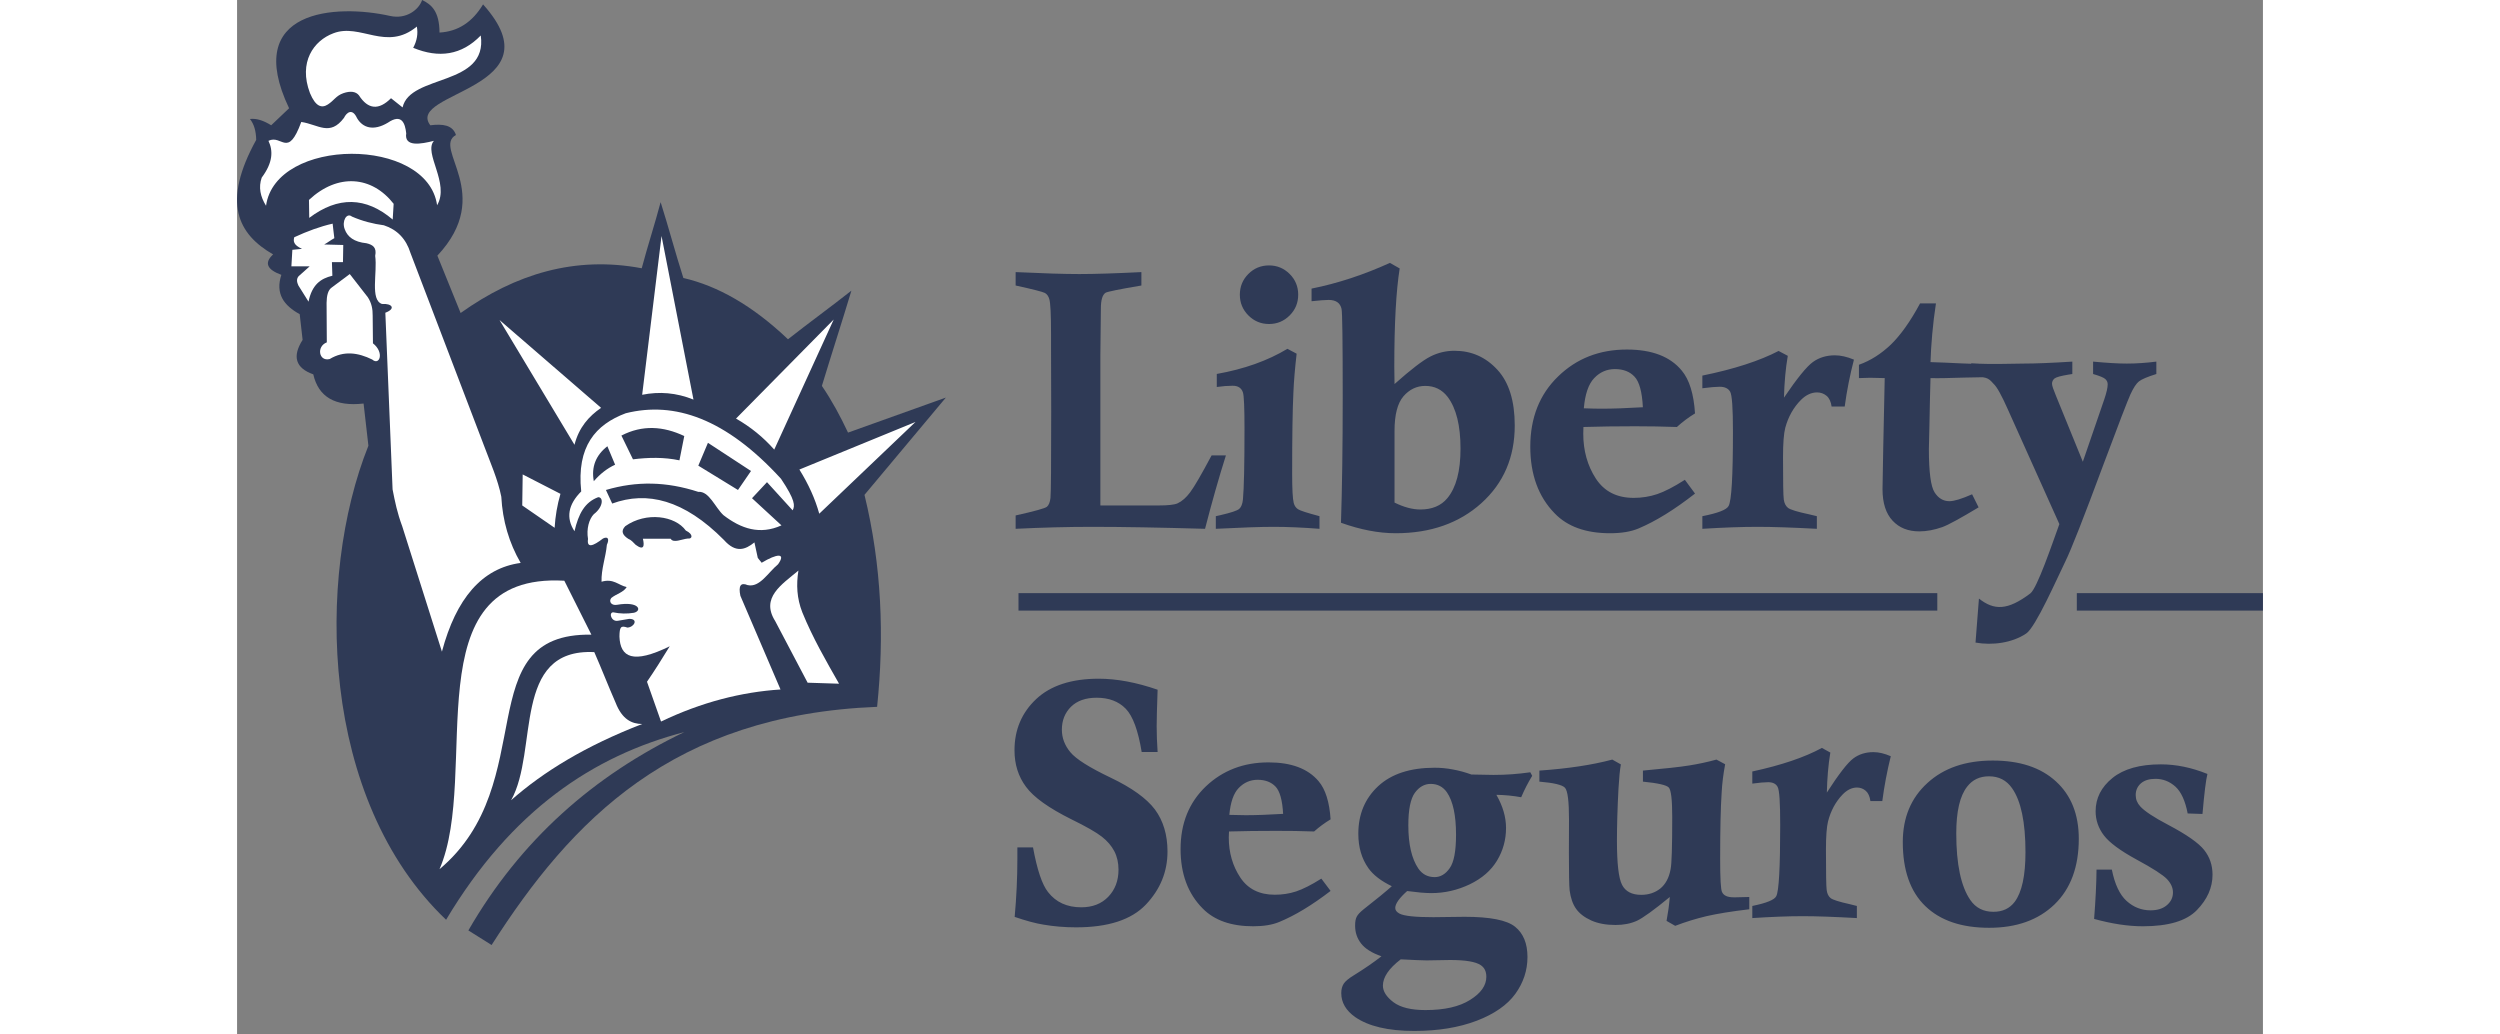<?xml version="1.0" encoding="UTF-8"?>
<svg xmlns="http://www.w3.org/2000/svg" xmlns:xlink="http://www.w3.org/1999/xlink" width="174px" height="72px" viewBox="0 0 141 72" version="1.1">
  <rect x="0" y="0" width="141" height="72" fill="#808080" stroke="none"/>
  <g id="surface1">
    <path style=" stroke:none;fill-rule:evenodd;fill:rgb(18.431%,22.745%,33.725%);fill-opacity:1;" d="M 17.715 65.773 C 23.281 57.066 30.332 49.762 44.547 49.195 C 45.055 44.277 44.867 39.359 43.668 34.441 L 49.332 27.672 L 42.523 30.109 C 41.996 28.988 41.41 27.895 40.703 26.859 C 41.379 24.629 42.086 22.461 42.758 20.23 C 41.301 21.379 39.805 22.461 38.344 23.613 C 35.871 21.262 33.445 19.898 31.062 19.348 C 30.5 17.59 30.039 15.832 29.48 14.07 C 29.074 15.605 28.57 17.137 28.164 18.672 C 23.535 17.797 19.383 19.059 15.559 21.785 L 13.941 17.793 C 17.965 13.504 13.566 10.309 15.234 9.395 C 15.004 8.691 14.309 8.613 13.449 8.719 C 11.676 6.387 22.43 6.219 17.121 0.305 C 16.379 1.543 15.371 2.195 14.09 2.266 C 14.082 0.773 13.52 0.312 12.879 0 C 12.652 0.684 11.77 1.359 10.648 1.109 C 6.902 0.27 0.328 0.625 3.621 7.535 L 2.375 8.719 C 1.883 8.414 1.387 8.223 0.895 8.281 C 1.176 8.629 1.32 9.113 1.332 9.734 C -1.082 14.113 0.07 16.305 2.508 17.707 C 1.84 18.324 2.133 18.781 3.082 19.129 C 2.648 20.445 3.266 21.27 4.359 21.867 L 4.562 23.656 C 3.824 24.816 4.07 25.617 5.305 26.055 C 5.664 27.633 6.832 28.309 8.805 28.086 L 9.141 31.023 C 5.461 40.207 5.781 55.664 14.547 64.016 C 19.094 56.406 24.789 52.605 31.129 50.953 C 24.812 53.98 19.719 58.48 16.098 64.758 Z M 17.715 65.773 "></path>
    <path style=" stroke:none;fill-rule:evenodd;fill:rgb(100%,100%,100%);fill-opacity:1;" d="M 28.195 27.477 C 29.387 27.238 30.574 27.328 31.766 27.812 L 29.543 16.426 Z M 23.484 30.957 L 18.266 22.273 L 25.336 28.387 C 24.484 28.973 23.797 29.742 23.484 30.957 Z M 34.727 29.133 L 41.527 22.238 L 37.387 31.293 C 36.633 30.438 35.75 29.719 34.727 29.133 Z M 39.137 32.68 C 39.777 33.707 40.238 34.73 40.52 35.754 L 47.219 29.367 Z M 27.742 37.918 C 28.328 38.352 28.359 37.977 28.246 37.496 L 30.176 37.496 C 30.379 37.828 30.949 37.52 31.383 37.48 C 31.672 37.531 31.797 37.199 31.234 36.926 C 30.496 35.898 28.477 35.598 27.02 36.621 C 26.684 36.965 26.84 37.246 27.219 37.496 C 27.445 37.586 27.566 37.746 27.742 37.918 Z M 32.102 32.41 L 34.863 34.102 L 35.77 32.781 L 32.773 30.82 Z M 26.75 30.316 L 27.555 31.969 C 28.633 31.836 29.711 31.812 30.789 32.039 L 31.125 30.348 C 29.668 29.66 28.207 29.559 26.75 30.316 Z M 25.773 31.059 C 24.965 31.688 24.648 32.5 24.828 33.492 C 25.277 32.973 25.773 32.59 26.312 32.344 C 26.133 31.914 25.953 31.484 25.773 31.059 Z M 23.484 36.973 C 22.879 36.047 23.035 35.125 23.953 34.203 C 23.621 31.07 24.957 29.547 27.051 28.762 C 30.441 27.914 34.016 29.121 37.859 33.324 C 38.859 34.82 38.836 35.207 38.668 35.52 L 36.883 33.559 L 35.84 34.676 C 36.523 35.305 37.207 35.938 37.891 36.566 C 36.395 37.242 35.082 36.805 33.852 35.855 C 33.27 35.316 32.852 34.168 32.102 34.234 C 29.891 33.516 27.816 33.469 25.672 34.102 L 26.109 35.047 C 28.531 34.16 31.102 34.773 33.887 37.582 C 34.707 38.508 35.367 38.27 36.008 37.75 L 36.242 38.832 L 36.512 39.168 C 37.578 38.527 38.227 38.461 37.656 39.27 C 36.949 39.855 36.375 40.914 35.535 40.723 C 35.051 40.52 34.883 40.77 35.031 41.469 L 37.824 47.988 C 35.098 48.164 32.328 48.871 29.508 50.219 L 28.531 47.449 C 29.059 46.684 29.586 45.84 30.113 44.98 C 27.547 46.242 26.668 45.75 26.613 44.305 C 26.621 43.629 26.711 43.523 27.168 43.68 C 27.641 43.656 27.957 43.062 27.285 43.074 C 26.949 43.141 26.832 43.141 26.496 43.207 C 26.039 43.281 25.855 42.629 26.176 42.617 C 26.652 42.719 27.145 42.73 27.625 42.648 C 28.203 42.508 27.996 41.824 26.445 42.094 C 26.055 42.164 25.852 41.871 26.043 41.621 C 26.402 41.328 26.895 41.234 27.117 40.859 C 26.535 40.734 26.203 40.242 25.367 40.488 C 25.34 39.598 25.664 38.773 25.738 37.918 C 25.918 37.535 25.828 37.305 25.469 37.48 C 24.758 38.031 24.332 38.16 24.426 37.512 C 24.305 36.805 24.5 36.129 24.828 35.789 C 25.504 35.273 25.504 34.598 25.133 34.605 C 24.195 34.957 23.766 35.762 23.484 36.973 Z M 22.508 34.371 C 22.285 35.141 22.148 35.934 22.102 36.734 L 19.848 35.18 L 19.879 33.02 Z M 22.508 34.371 "></path>
    <path style=" stroke:none;fill-rule:evenodd;fill:rgb(100%,100%,100%);fill-opacity:1;" d="M 39.07 39.711 C 37.902 40.691 36.426 41.598 37.453 43.227 L 39.711 47.516 C 40.438 47.539 41.168 47.562 41.898 47.586 C 40.988 45.984 40.066 44.398 39.34 42.617 C 38.957 41.637 38.914 40.691 39.07 39.711 Z M 28.195 50.391 C 27.473 50.383 26.801 50.078 26.344 48.902 C 25.84 47.754 25.367 46.535 24.863 45.387 C 19.094 45.105 21.004 52.258 19.074 55.695 C 21.316 53.715 24.25 51.918 28.195 50.391 Z M 28.195 50.391 "></path>
    <path style=" stroke:none;fill-rule:evenodd;fill:rgb(100%,100%,100%);fill-opacity:1;" d="M 22.777 40.418 C 12.105 39.812 16.984 53.805 14.09 60.496 C 21.25 54.48 16.055 44.035 24.66 44.172 Z M 22.777 40.418 "></path>
    <path style=" stroke:none;fill-rule:evenodd;fill:rgb(100%,100%,100%);fill-opacity:1;" d="M 19.738 39.18 C 18.93 37.785 18.48 36.242 18.391 34.574 C 18.156 33.379 17.621 32.184 17.176 30.988 L 12.07 17.609 C 11.766 16.629 11.148 15.984 10.219 15.68 C 9.477 15.582 8.738 15.395 7.996 15.074 C 7.625 14.773 7.277 15.395 7.492 15.953 C 7.684 16.488 8.145 16.844 9.008 16.93 C 9.461 17.039 9.73 17.23 9.613 17.809 C 9.777 18.98 9.246 20.875 10.086 21.156 C 10.793 21.109 11.07 21.484 10.32 21.766 L 10.824 34.066 C 10.992 34.922 11.141 35.676 11.496 36.633 C 12.418 39.539 13.34 42.445 14.258 45.355 C 15.246 41.652 17.047 39.543 19.738 39.18 Z M 6.652 15.566 C 5.785 15.762 4.891 16.09 3.98 16.512 C 3.906 16.781 3.918 17.051 4.52 17.32 L 3.848 17.387 L 3.781 18.535 L 5.055 18.535 L 4.281 19.227 C 4.109 19.438 4.172 19.652 4.266 19.867 L 4.973 20.996 C 5.215 19.82 5.809 19.387 6.633 19.191 L 6.602 18.246 L 7.371 18.246 L 7.391 17.051 L 6.062 17.016 C 6.293 16.898 6.539 16.695 6.77 16.578 C 6.734 16.215 6.684 15.934 6.652 15.566 Z M 6.652 15.566 "></path>
    <path style=" stroke:none;fill-rule:evenodd;fill:rgb(100%,100%,100%);fill-opacity:1;" d="M 6.246 23.828 L 6.23 21.078 C 6.238 20.582 6.324 20.184 6.602 20 L 7.844 19.074 C 8.262 19.613 8.684 20.152 9.102 20.691 C 9.367 21.094 9.445 21.527 9.438 21.973 L 9.457 23.895 C 10.27 24.535 9.918 25.473 9.406 25.023 C 8.418 24.539 7.434 24.395 6.449 24.988 C 5.691 25.184 5.508 24.113 6.246 23.828 Z M 5.023 15.164 L 5.004 13.914 C 7.016 12.035 9.383 12.246 10.898 14.184 L 10.832 15.281 C 8.961 13.691 7.027 13.652 5.023 15.164 Z M 5.023 15.164 "></path>
    <path style=" stroke:none;fill-rule:evenodd;fill:rgb(100%,100%,100%);fill-opacity:1;" d="M 2.016 14.32 C 1.621 13.688 1.48 13.039 1.715 12.363 C 2.5 11.309 2.516 10.5 2.184 9.801 C 3.125 9.336 3.527 11.062 4.469 8.488 C 5.668 8.668 6.457 9.508 7.441 8.203 C 7.609 7.852 8.012 7.488 8.348 8.219 C 8.742 8.898 9.492 9.141 10.496 8.539 C 11.461 7.883 11.695 8.578 11.773 9.281 C 11.625 10.246 12.789 10.031 13.703 9.801 C 12.953 10.641 14.824 12.758 13.922 14.285 C 13.246 9.484 2.68 9.527 2.016 14.32 Z M 5.074 6.48 C 4.258 4.328 5.332 2.828 6.703 2.316 C 8.586 1.586 10.391 3.605 12.512 1.848 C 12.605 2.34 12.523 2.836 12.258 3.328 C 14.043 4.066 15.625 3.848 16.961 2.469 C 17.469 6.043 12.035 5.141 11.52 7.477 C 11.25 7.262 10.984 7.051 10.715 6.836 C 9.859 7.691 9.113 7.621 8.48 6.633 C 8.266 6.367 7.891 6.316 7.402 6.484 C 6.887 6.66 6.746 7 6.316 7.273 C 5.898 7.543 5.473 7.438 5.074 6.48 Z M 5.074 6.48 "></path>
    <path style=" stroke:none;fill-rule:evenodd;fill:rgb(18.431%,22.745%,33.725%);fill-opacity:1;" d="M 54.188 19.871 L 54.188 18.938 C 56.082 19.027 57.562 19.074 58.621 19.074 C 59.699 19.074 61.141 19.027 62.941 18.938 L 62.941 19.871 C 61.414 20.129 60.586 20.297 60.449 20.375 C 60.23 20.516 60.121 20.879 60.121 21.469 L 60.086 24.707 L 60.086 35.18 L 64.129 35.18 C 64.793 35.18 65.238 35.133 65.461 35.031 C 65.766 34.891 66.059 34.633 66.336 34.262 C 66.617 33.891 67.113 33.035 67.828 31.695 L 68.824 31.695 C 68.332 33.246 67.848 34.953 67.371 36.805 C 64.227 36.715 61.605 36.668 59.516 36.668 C 57.809 36.668 56.031 36.715 54.188 36.805 L 54.188 35.875 C 55.508 35.582 56.23 35.379 56.363 35.273 C 56.496 35.16 56.578 34.957 56.613 34.66 C 56.648 34.359 56.664 32.348 56.664 28.621 L 56.652 24.039 L 56.652 23.23 C 56.652 21.891 56.613 21.082 56.531 20.816 C 56.473 20.613 56.371 20.473 56.227 20.391 C 56.082 20.312 55.402 20.137 54.188 19.871 Z M 54.188 19.871 "></path>
    <path style=" stroke:none;fill-rule:evenodd;fill:rgb(18.431%,22.745%,33.725%);fill-opacity:1;" d="M 68.188 26.934 L 68.188 26.027 C 70.082 25.691 71.723 25.109 73.105 24.277 L 73.746 24.617 C 73.629 25.633 73.551 26.543 73.52 27.336 C 73.461 28.52 73.434 30.395 73.434 32.953 C 73.434 34.031 73.469 34.715 73.543 35.004 C 73.594 35.199 73.691 35.344 73.84 35.441 C 73.984 35.539 74.484 35.699 75.336 35.926 L 75.336 36.805 C 74.176 36.715 73.113 36.668 72.152 36.668 C 71.23 36.668 69.891 36.715 68.121 36.805 L 68.121 35.926 L 68.453 35.852 C 69.188 35.68 69.621 35.539 69.754 35.414 C 69.891 35.293 69.973 35.078 70.008 34.77 C 70.082 33.969 70.117 32.324 70.117 29.828 C 70.117 28.387 70.082 27.547 70.008 27.312 C 69.902 27 69.668 26.848 69.293 26.848 C 68.965 26.848 68.598 26.875 68.188 26.934 Z M 71.824 18.473 C 72.387 18.473 72.863 18.672 73.262 19.07 C 73.66 19.469 73.855 19.949 73.855 20.512 C 73.855 21.074 73.66 21.555 73.262 21.953 C 72.863 22.352 72.387 22.551 71.824 22.551 C 71.266 22.551 70.785 22.352 70.387 21.953 C 69.992 21.555 69.793 21.074 69.793 20.512 C 69.793 19.949 69.988 19.469 70.383 19.07 C 70.777 18.672 71.258 18.473 71.824 18.473 Z M 80.559 34.98 C 81.211 35.301 81.809 35.461 82.355 35.461 C 83.172 35.461 83.797 35.199 84.23 34.68 C 84.848 33.938 85.152 32.793 85.152 31.227 C 85.152 29.625 84.859 28.426 84.258 27.625 C 83.863 27.113 83.344 26.859 82.699 26.859 C 82.102 26.859 81.598 27.102 81.18 27.582 C 80.766 28.066 80.559 28.871 80.559 29.992 Z M 74.785 20.965 L 74.785 20.086 C 76.598 19.723 78.418 19.125 80.238 18.297 L 80.918 18.684 C 80.668 20.258 80.543 22.531 80.543 25.508 C 80.543 25.789 80.551 26.195 80.559 26.73 C 81.699 25.715 82.535 25.074 83.059 24.812 C 83.578 24.547 84.156 24.41 84.738 24.414 C 85.914 24.414 86.902 24.852 87.711 25.727 C 88.52 26.598 88.926 27.895 88.926 29.613 C 88.926 31.824 88.152 33.625 86.605 35.02 C 85.059 36.41 83.07 37.113 80.641 37.113 C 79.449 37.113 78.184 36.867 76.832 36.383 C 76.91 34.02 76.953 31.102 76.953 27.625 C 76.953 23.746 76.926 21.707 76.871 21.496 C 76.777 21.082 76.48 20.875 75.973 20.875 C 75.742 20.875 75.344 20.906 74.785 20.965 Z M 93.734 28.418 C 94.242 28.438 94.66 28.445 94.988 28.445 C 95.77 28.445 96.719 28.41 97.844 28.344 C 97.789 27.277 97.598 26.566 97.262 26.215 C 96.934 25.863 96.477 25.688 95.898 25.688 C 95.336 25.688 94.855 25.898 94.457 26.316 C 94.055 26.734 93.82 27.441 93.734 28.418 Z M 100.766 33.395 L 101.473 34.352 C 100.047 35.469 98.738 36.277 97.543 36.781 C 97.027 37 96.363 37.113 95.559 37.113 C 93.871 37.113 92.586 36.648 91.699 35.723 C 90.57 34.566 90.008 33.02 90.008 31.09 C 90.008 29.082 90.652 27.453 91.941 26.203 C 93.23 24.949 94.82 24.328 96.73 24.328 C 98.469 24.328 99.742 24.812 100.547 25.789 C 101.082 26.426 101.387 27.422 101.473 28.773 C 101.023 29.047 100.602 29.363 100.211 29.719 C 99.254 29.684 98.285 29.668 97.301 29.668 C 96.008 29.668 94.812 29.684 93.707 29.719 C 93.699 29.871 93.695 30.027 93.695 30.184 C 93.695 31.367 93.988 32.41 94.57 33.309 C 95.156 34.207 96.035 34.652 97.203 34.652 C 97.773 34.652 98.32 34.566 98.84 34.391 C 99.359 34.215 100.004 33.883 100.766 33.395 Z M 101.984 27.023 L 101.984 26.141 C 104.203 25.688 105.969 25.113 107.289 24.426 L 107.93 24.766 C 107.777 25.652 107.691 26.617 107.664 27.676 C 108.574 26.336 109.246 25.504 109.68 25.195 C 110.109 24.887 110.621 24.73 111.211 24.73 C 111.613 24.73 112.055 24.832 112.535 25.031 C 112.254 26.105 112.039 27.195 111.891 28.297 L 110.98 28.297 C 110.934 27.961 110.82 27.711 110.633 27.551 C 110.445 27.395 110.223 27.312 109.969 27.312 C 109.574 27.312 109.203 27.484 108.852 27.828 C 108.328 28.355 107.961 29.008 107.754 29.777 C 107.652 30.176 107.598 30.852 107.598 31.82 C 107.598 33.527 107.613 34.508 107.652 34.77 C 107.688 35.027 107.785 35.219 107.941 35.344 C 108.102 35.473 108.602 35.625 109.43 35.801 C 109.547 35.828 109.719 35.863 109.953 35.926 L 109.953 36.805 C 108.258 36.715 106.887 36.668 105.84 36.668 C 104.719 36.668 103.434 36.715 101.984 36.805 L 101.984 35.926 C 103.059 35.715 103.668 35.484 103.809 35.219 C 104.016 34.859 104.113 33.137 104.113 30.047 C 104.113 28.406 104.051 27.48 103.914 27.254 C 103.781 27.031 103.539 26.918 103.191 26.918 C 102.926 26.918 102.523 26.953 101.984 27.023 Z M 122.051 25.336 L 122.195 25.445 C 121.93 25.914 122.684 25.777 122.477 26.285 C 121.582 26.188 118.902 26.359 117.863 26.316 L 117.824 27.812 L 117.789 29.543 L 117.75 31.254 C 117.75 32.855 117.883 33.863 118.148 34.27 C 118.41 34.68 118.754 34.883 119.18 34.883 C 119.504 34.883 120.031 34.723 120.758 34.402 L 121.211 35.312 C 119.949 36.07 119.109 36.531 118.691 36.684 C 118.129 36.883 117.594 36.984 117.086 36.984 C 116.305 36.984 115.684 36.738 115.223 36.238 C 114.762 35.746 114.523 35.016 114.523 34.051 L 114.574 31.141 L 114.676 26.316 L 113.66 26.293 C 113.57 26.293 113.309 26.301 112.883 26.316 L 112.883 25.387 C 113.684 25.102 114.422 24.633 115.098 23.988 C 115.77 23.34 116.453 22.387 117.137 21.117 L 118.242 21.117 C 118.023 22.508 117.895 24.086 117.863 25.203 C 119.176 25.234 120.723 25.359 122.051 25.336 Z M 122.051 25.336 "></path>
    <path style=" stroke:none;fill-rule:evenodd;fill:rgb(18.431%,22.745%,33.725%);fill-opacity:1;" d="M 120.648 26.184 L 120.699 25.289 C 122.219 25.375 123.496 25.305 124.324 25.305 C 125.184 25.305 126.324 25.258 127.734 25.168 L 127.734 26.031 C 127.602 26.055 127.5 26.07 127.438 26.078 C 126.926 26.164 126.609 26.25 126.492 26.344 C 126.379 26.441 126.32 26.562 126.32 26.711 C 126.32 26.832 126.41 27.102 126.586 27.523 L 128.465 32.137 L 129.957 27.797 C 130.117 27.324 130.195 26.977 130.195 26.75 C 130.195 26.605 130.141 26.484 130.031 26.383 C 129.926 26.281 129.637 26.164 129.18 26.031 L 129.18 25.168 C 130.133 25.258 130.914 25.305 131.527 25.305 C 132.184 25.305 132.871 25.258 133.582 25.168 L 133.582 26.031 C 132.957 26.227 132.551 26.398 132.363 26.551 C 132.18 26.699 131.988 26.996 131.781 27.441 C 131.578 27.891 130.938 29.551 129.867 32.418 C 128.523 36.039 127.652 38.258 127.246 39.082 C 126.68 40.234 125.188 43.645 124.527 44.09 C 123.551 44.75 122.16 44.934 120.996 44.723 L 121.234 41.66 C 122.289 42.492 123.223 42.5 124.812 41.301 C 125.285 40.941 126.312 37.91 126.832 36.477 L 123.258 28.52 C 122.816 27.52 122.48 26.918 122.254 26.715 C 122.027 26.512 121.965 26.152 120.648 26.184 Z M 64.07 52.34 L 62.961 52.34 C 62.715 50.84 62.348 49.84 61.852 49.328 C 61.352 48.816 60.68 48.562 59.828 48.562 C 59.062 48.562 58.473 48.77 58.043 49.188 C 57.621 49.605 57.406 50.141 57.406 50.785 C 57.406 51.359 57.605 51.883 57.996 52.352 C 58.391 52.832 59.32 53.418 60.793 54.121 C 62.266 54.824 63.297 55.562 63.883 56.34 C 64.465 57.129 64.758 58.105 64.758 59.266 C 64.758 60.668 64.258 61.898 63.254 62.957 C 62.25 64.016 60.629 64.543 58.395 64.543 C 57.598 64.543 56.84 64.477 56.129 64.355 C 55.586 64.27 54.922 64.09 54.121 63.816 C 54.246 62.445 54.309 61.09 54.309 59.758 L 54.309 58.977 L 55.398 58.977 C 55.68 60.523 56.027 61.562 56.441 62.086 C 56.992 62.797 57.766 63.148 58.75 63.148 C 59.535 63.148 60.164 62.906 60.637 62.414 C 61.109 61.922 61.348 61.297 61.348 60.527 C 61.348 60.047 61.25 59.617 61.055 59.242 C 60.859 58.867 60.566 58.527 60.18 58.227 C 59.789 57.922 59.082 57.52 58.062 57.02 C 56.492 56.238 55.441 55.488 54.91 54.762 C 54.375 54.043 54.109 53.199 54.109 52.223 C 54.109 50.789 54.613 49.602 55.617 48.656 C 56.625 47.711 58.078 47.238 59.973 47.238 C 61.23 47.238 62.598 47.496 64.07 48.004 C 64.027 49.223 64.004 50.074 64.004 50.551 C 64.004 51.105 64.027 51.699 64.07 52.34 Z M 69.062 56.715 C 69.523 56.73 69.906 56.738 70.203 56.738 C 70.914 56.738 71.781 56.707 72.805 56.645 C 72.754 55.695 72.578 55.062 72.277 54.746 C 71.977 54.434 71.562 54.273 71.031 54.273 C 70.523 54.273 70.082 54.465 69.719 54.84 C 69.355 55.211 69.141 55.84 69.062 56.715 Z M 75.465 61.152 L 76.109 62.008 C 74.812 63.004 73.621 63.723 72.527 64.172 C 72.059 64.367 71.457 64.469 70.723 64.469 C 69.188 64.469 68.016 64.055 67.207 63.23 C 66.18 62.199 65.668 60.816 65.668 59.094 C 65.668 57.305 66.258 55.852 67.426 54.734 C 68.602 53.621 70.051 53.062 71.789 53.062 C 73.375 53.062 74.531 53.496 75.27 54.367 C 75.754 54.934 76.031 55.824 76.109 57.027 C 75.699 57.273 75.316 57.555 74.961 57.871 C 74.078 57.84 73.191 57.824 72.309 57.828 C 71.133 57.828 70.043 57.84 69.039 57.871 C 69.031 58.012 69.027 58.148 69.023 58.285 C 69.023 59.344 69.293 60.273 69.824 61.074 C 70.355 61.875 71.156 62.273 72.219 62.273 C 72.742 62.273 73.238 62.199 73.711 62.043 C 74.188 61.883 74.773 61.59 75.465 61.152 Z M 80.992 66.77 C 80.164 67.402 79.75 68.016 79.75 68.602 C 79.75 69 79.996 69.383 80.484 69.754 C 80.969 70.117 81.711 70.301 82.707 70.301 C 84.035 70.301 85.074 70.066 85.824 69.59 C 86.578 69.121 86.949 68.586 86.949 67.984 C 86.949 67.617 86.82 67.344 86.555 67.172 C 86.211 66.938 85.504 66.816 84.43 66.816 L 82.797 66.844 C 82.508 66.844 81.906 66.816 80.992 66.77 Z M 81.52 57.441 C 81.52 58.766 81.754 59.766 82.215 60.449 C 82.492 60.848 82.867 61.047 83.352 61.047 C 83.754 61.047 84.105 60.844 84.398 60.426 C 84.695 60.012 84.84 59.234 84.84 58.094 C 84.84 56.746 84.629 55.77 84.207 55.148 C 83.934 54.758 83.559 54.559 83.074 54.559 C 82.645 54.559 82.273 54.77 81.973 55.18 C 81.672 55.598 81.52 56.352 81.52 57.441 Z M 90.008 53.75 L 90.141 53.996 C 89.848 54.477 89.594 54.973 89.375 55.488 C 88.805 55.383 88.227 55.328 87.648 55.32 C 88.098 56.105 88.32 56.871 88.32 57.625 C 88.32 58.449 88.109 59.207 87.695 59.895 C 87.277 60.59 86.645 61.137 85.797 61.547 C 84.945 61.953 84.055 62.16 83.125 62.16 C 82.926 62.16 82.684 62.148 82.398 62.125 C 82.078 62.094 81.758 62.059 81.438 62.016 C 80.883 62.512 80.609 62.906 80.609 63.195 C 80.609 63.352 80.707 63.48 80.91 63.59 C 81.23 63.754 82.008 63.836 83.262 63.836 L 85.434 63.809 C 87.211 63.809 88.379 64.039 88.953 64.504 C 89.523 64.965 89.812 65.664 89.812 66.609 C 89.812 67.543 89.527 68.398 88.965 69.176 C 88.402 69.949 87.508 70.574 86.27 71.047 C 85.035 71.516 83.59 71.754 81.93 71.754 C 80.109 71.754 78.738 71.426 77.816 70.785 C 77.172 70.328 76.852 69.773 76.852 69.121 C 76.852 68.859 76.91 68.641 77.023 68.465 C 77.137 68.293 77.371 68.094 77.723 67.883 C 78.461 67.426 79.102 66.984 79.648 66.559 C 78.98 66.324 78.508 66.027 78.23 65.664 C 77.953 65.309 77.816 64.898 77.816 64.426 C 77.816 64.148 77.852 63.938 77.93 63.801 C 78 63.656 78.16 63.488 78.41 63.285 C 79.312 62.582 79.965 62.043 80.371 61.68 C 79.625 61.32 79.086 60.906 78.75 60.438 C 78.273 59.77 78.039 58.969 78.039 58.031 C 78.039 56.676 78.5 55.574 79.422 54.715 C 80.344 53.863 81.652 53.434 83.352 53.434 C 83.773 53.434 84.195 53.473 84.621 53.555 C 85.051 53.633 85.477 53.75 85.91 53.906 C 86.891 53.926 87.406 53.934 87.449 53.934 C 88.32 53.934 89.172 53.871 90.008 53.75 Z M 105.25 62.43 L 105.25 63.285 C 104.012 63.43 103.023 63.594 102.285 63.762 C 101.543 63.938 100.809 64.164 100.094 64.438 L 99.492 64.094 C 99.59 63.562 99.672 63.008 99.719 62.43 C 98.625 63.332 97.863 63.879 97.438 64.082 C 97.004 64.281 96.508 64.379 95.938 64.379 C 95.281 64.379 94.719 64.273 94.254 64.066 C 93.781 63.852 93.434 63.586 93.199 63.258 C 92.965 62.93 92.816 62.5 92.746 61.969 C 92.711 61.629 92.695 60.75 92.695 59.336 L 92.703 57.039 C 92.703 55.777 92.613 55.039 92.422 54.828 C 92.234 54.625 91.637 54.484 90.641 54.402 L 90.641 53.633 C 92.605 53.496 94.297 53.246 95.715 52.867 L 96.312 53.203 C 96.242 53.59 96.188 54.156 96.145 54.914 C 96.074 56.277 96.039 57.473 96.039 58.504 C 96.039 60.098 96.156 61.125 96.395 61.586 C 96.633 62.047 97.078 62.281 97.73 62.281 C 98.246 62.281 98.688 62.133 99.055 61.844 C 99.418 61.547 99.664 61.102 99.773 60.5 C 99.852 60.125 99.887 58.914 99.887 56.863 C 99.887 55.668 99.809 54.988 99.648 54.812 C 99.492 54.641 98.891 54.504 97.848 54.402 L 97.848 53.633 C 99.344 53.496 100.418 53.383 101.062 53.277 C 101.703 53.176 102.34 53.039 102.965 52.867 L 103.57 53.191 C 103.441 53.883 103.359 54.539 103.328 55.152 C 103.258 56.18 103.223 57.723 103.223 59.785 C 103.223 61.141 103.266 61.906 103.352 62.082 C 103.465 62.332 103.73 62.453 104.164 62.453 L 104.305 62.453 C 104.523 62.445 104.836 62.438 105.25 62.43 Z M 105.461 54.539 L 105.461 53.695 C 107.484 53.258 109.098 52.711 110.305 52.055 L 110.891 52.379 C 110.75 53.227 110.672 54.152 110.648 55.164 C 111.477 53.879 112.09 53.086 112.488 52.789 C 112.879 52.496 113.348 52.348 113.887 52.348 C 114.254 52.348 114.66 52.441 115.098 52.633 C 114.844 53.664 114.645 54.703 114.508 55.754 L 113.68 55.754 C 113.637 55.434 113.531 55.195 113.359 55.043 C 113.195 54.895 112.977 54.812 112.75 54.812 C 112.391 54.812 112.055 54.977 111.734 55.309 C 111.254 55.812 110.918 56.438 110.73 57.176 C 110.637 57.555 110.586 58.203 110.586 59.129 C 110.586 60.762 110.602 61.699 110.637 61.949 C 110.668 62.195 110.758 62.379 110.902 62.5 C 111.047 62.625 111.504 62.766 112.258 62.934 C 112.418 62.973 112.578 63.012 112.738 63.055 L 112.738 63.898 C 111.191 63.812 109.938 63.766 108.98 63.766 C 107.957 63.766 106.781 63.812 105.461 63.898 L 105.461 63.055 C 106.441 62.852 106.996 62.633 107.125 62.379 C 107.312 62.035 107.402 60.387 107.402 57.43 C 107.402 55.863 107.348 54.973 107.219 54.762 C 107.102 54.547 106.879 54.441 106.562 54.441 C 106.32 54.441 105.953 54.473 105.461 54.539 Z M 119.656 58.004 C 119.656 60.152 119.984 61.699 120.637 62.645 C 121.012 63.188 121.547 63.461 122.242 63.461 C 122.887 63.461 123.379 63.227 123.727 62.762 C 124.223 62.098 124.473 60.945 124.473 59.309 C 124.473 57.223 124.16 55.738 123.539 54.859 C 123.156 54.309 122.621 54.031 121.934 54.031 C 121.285 54.031 120.781 54.273 120.418 54.746 C 119.906 55.395 119.656 56.48 119.656 58.004 Z M 115.934 58.609 C 115.934 56.91 116.504 55.539 117.645 54.5 C 118.785 53.453 120.301 52.934 122.195 52.934 C 124.07 52.934 125.535 53.414 126.594 54.387 C 127.652 55.352 128.184 56.684 128.184 58.379 C 128.184 60.336 127.617 61.859 126.496 62.945 C 125.371 64.031 123.855 64.574 121.945 64.574 C 120.02 64.574 118.539 64.07 117.496 63.059 C 116.453 62.051 115.934 60.566 115.934 58.609 Z M 129.418 60.523 L 130.484 60.523 C 130.688 61.547 131.031 62.273 131.512 62.707 C 131.988 63.137 132.543 63.359 133.176 63.359 C 133.66 63.359 134.039 63.238 134.32 62.996 C 134.602 62.754 134.738 62.461 134.738 62.113 C 134.738 61.793 134.602 61.484 134.328 61.191 C 134.047 60.895 133.344 60.441 132.211 59.828 C 131.078 59.211 130.32 58.652 129.938 58.152 C 129.551 57.648 129.355 57.082 129.355 56.461 C 129.355 55.551 129.75 54.777 130.531 54.145 C 131.316 53.512 132.438 53.199 133.898 53.199 C 134.949 53.199 136.031 53.418 137.137 53.867 C 137.035 54.27 136.918 55.199 136.793 56.652 L 135.762 56.617 C 135.594 55.738 135.309 55.117 134.914 54.754 C 134.512 54.391 134.047 54.207 133.52 54.207 C 133.082 54.207 132.75 54.312 132.504 54.523 C 132.266 54.738 132.145 55.008 132.145 55.34 C 132.145 55.633 132.25 55.895 132.465 56.129 C 132.758 56.453 133.406 56.887 134.422 57.418 C 135.695 58.09 136.523 58.672 136.91 59.16 C 137.297 59.648 137.492 60.219 137.492 60.879 C 137.492 61.777 137.129 62.598 136.398 63.348 C 135.676 64.094 134.422 64.469 132.645 64.469 C 131.613 64.469 130.484 64.297 129.25 63.957 C 129.352 62.652 129.41 61.508 129.418 60.523 Z M 54.387 41.281 L 118.336 41.281 L 118.336 42.5 L 54.387 42.5 Z M 128.047 41.281 L 141 41.281 L 141 42.5 L 128.047 42.5 Z M 128.047 41.281 "></path>
  </g>
</svg>
